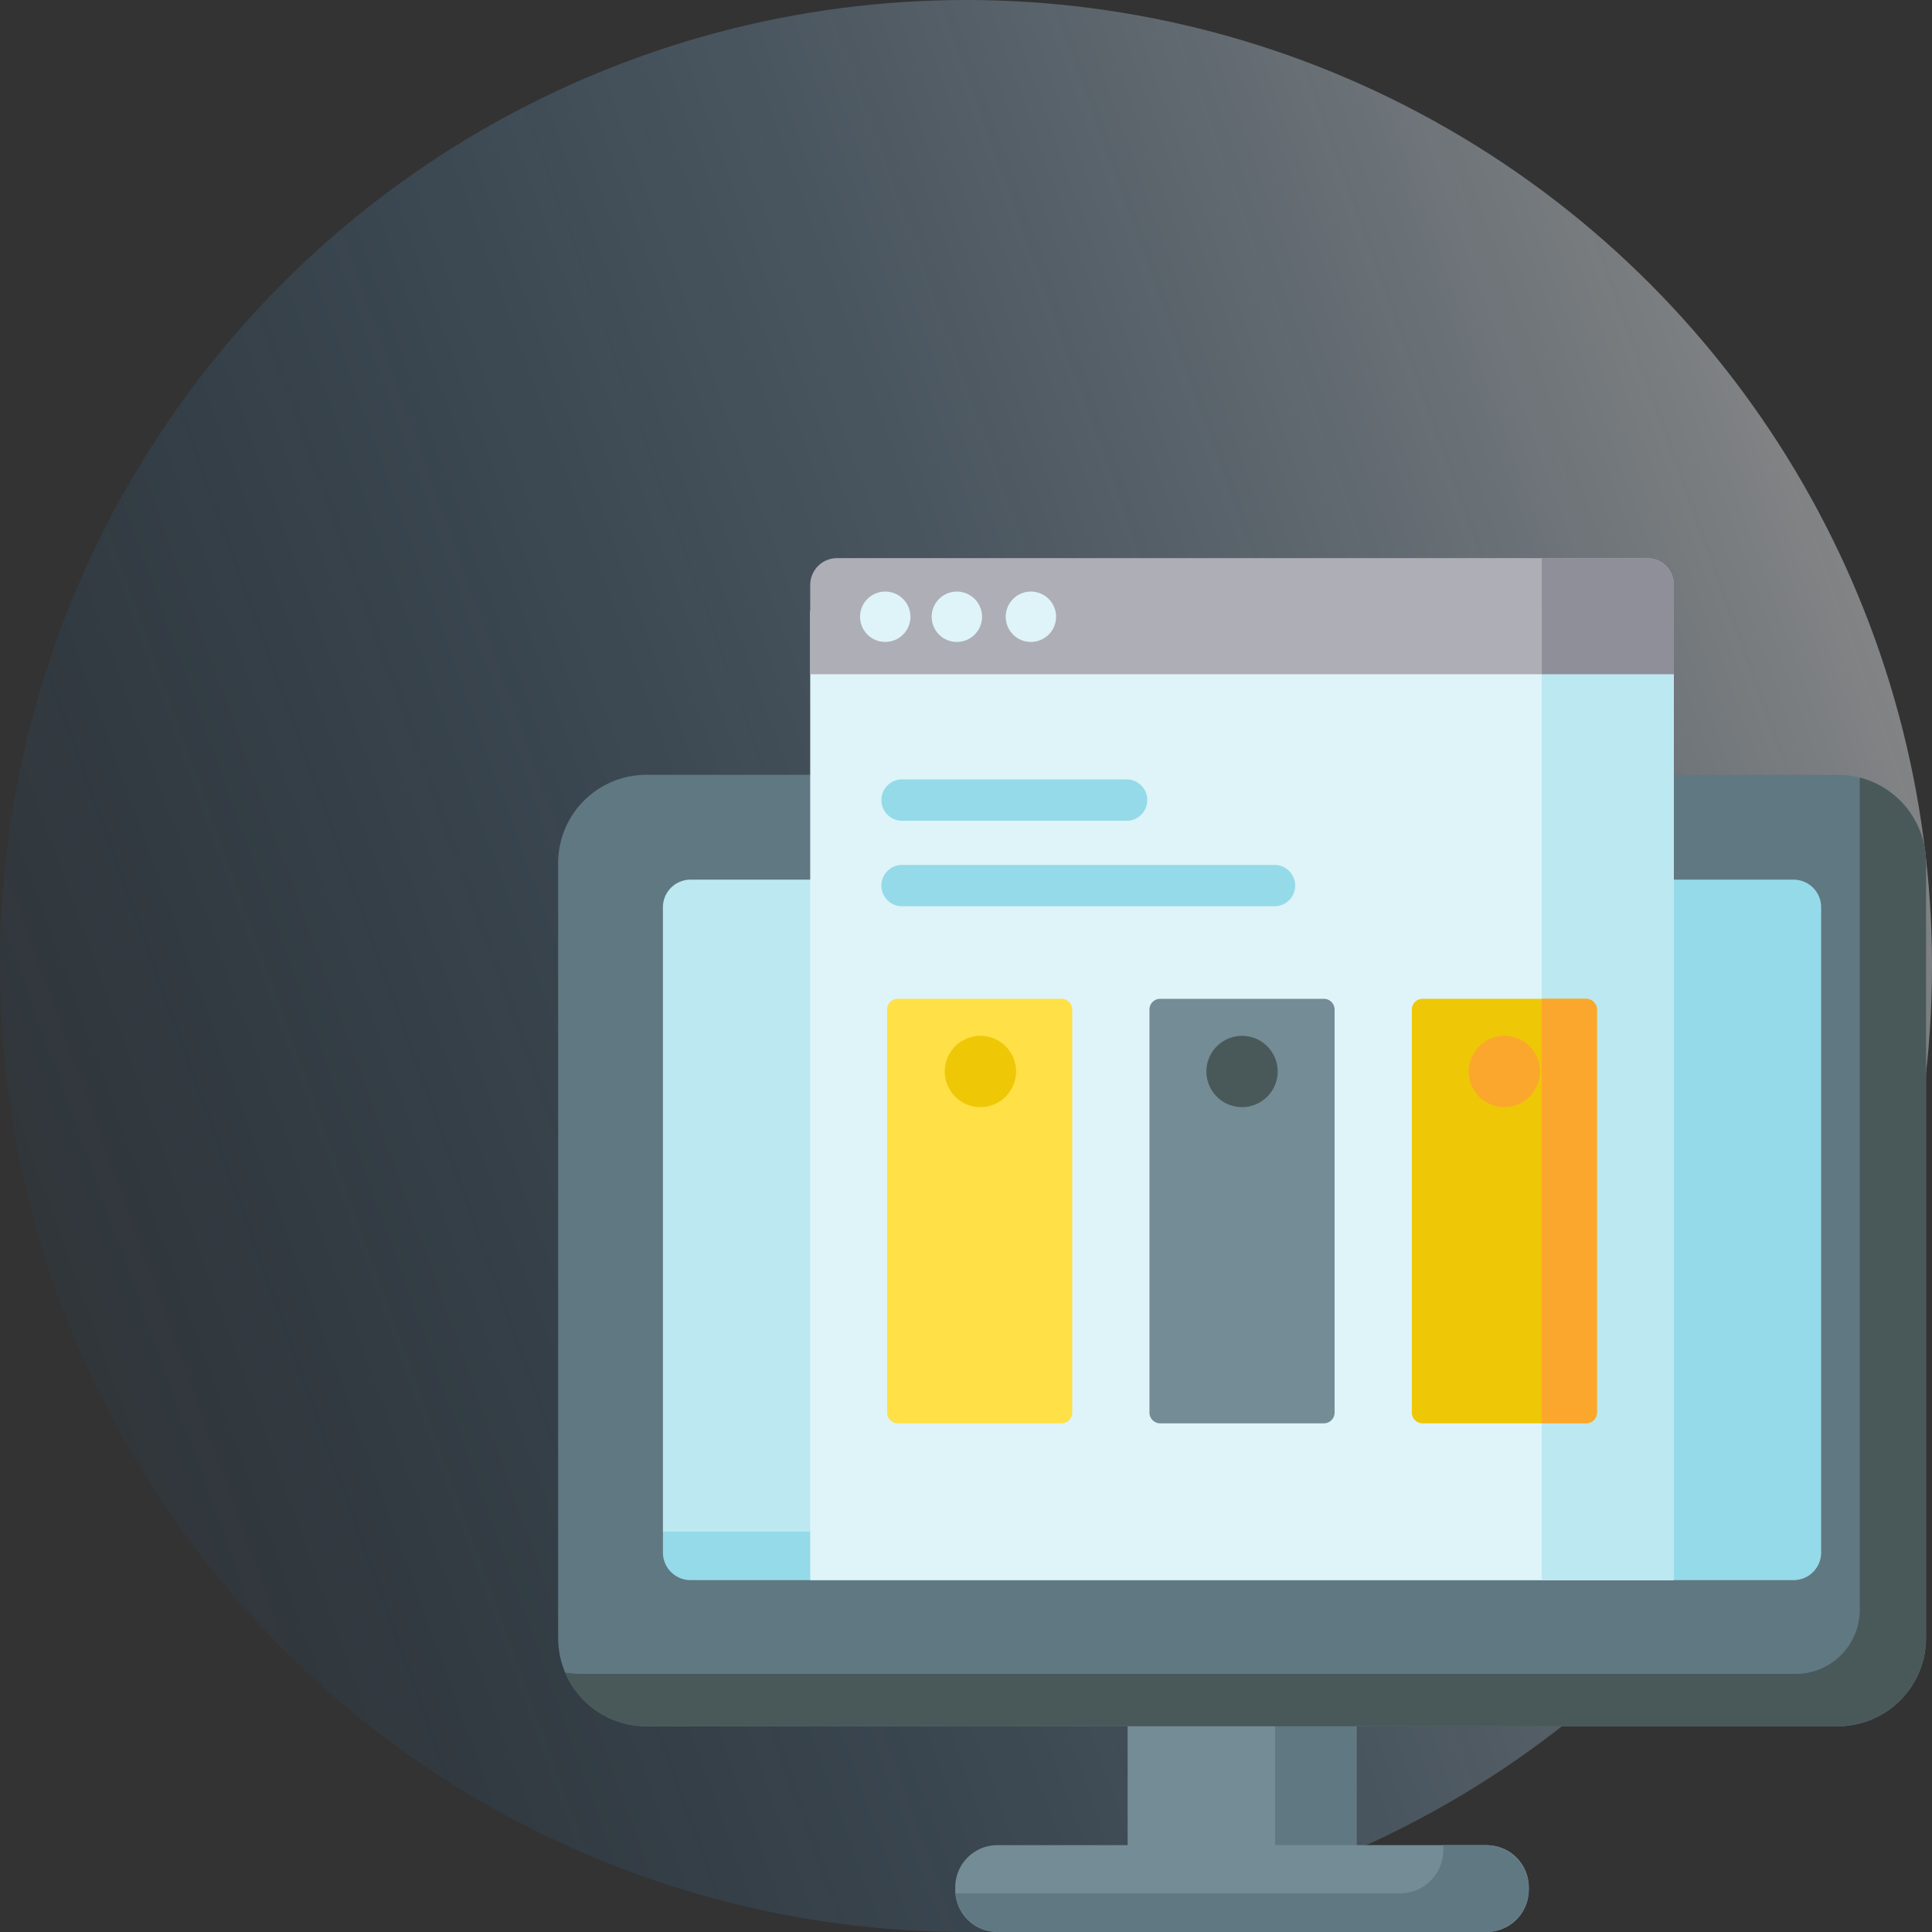 <svg xmlns="http://www.w3.org/2000/svg" xmlns:xlink="http://www.w3.org/1999/xlink" width="90" height="90" viewBox="0 0 90 90">
  <rect x="0" y="0" width="90" height="90" fill="#333333" stroke="none"/>
  <defs>
    <clipPath id="clip-path">
      <rect id="Rectangle_4626" data-name="Rectangle 4626" width="90" height="90"/>
    </clipPath>
    <linearGradient id="linear-gradient" x1="0.974" y1="0.238" x2="-0.052" y2="0.609" gradientUnits="objectBoundingBox">
      <stop offset="0" stop-color="#fff"/>
      <stop offset="1" stop-color="#006bc0" stop-opacity="0.071"/>
    </linearGradient>
  </defs>
  <g id="web-portal-development" clip-path="url(#clip-path)">
    <g id="_1" data-name="1">
      <g id="Group_7613" data-name="Group 7613">
        <circle id="Ellipse_376" data-name="Ellipse 376" cx="45" cy="45" r="45" opacity="0.42" fill="url(#linear-gradient)"/>
      </g>
    </g>
    <g id="application_1_" data-name="application (1)" transform="translate(26 26)">
      <path id="Path_49212" data-name="Path 49212" d="M212.219,413.34h10.663v9.506H212.219Zm0,0" transform="translate(-185.691 -361.673)" fill="#738c96"/>
      <path id="Path_49213" data-name="Path 49213" d="M267.2,413.34h3.79v9.506H267.2Zm0,0" transform="translate(-233.799 -361.673)" fill="#607882"/>
      <path id="Path_49214" data-name="Path 49214" d="M172.744,483.675H149.952a1.964,1.964,0,0,1-1.964-1.964v-.118a1.964,1.964,0,0,1,1.964-1.964h22.792a1.964,1.964,0,0,1,1.964,1.964v.118A1.965,1.965,0,0,1,172.744,483.675Zm0,0" transform="translate(-129.489 -419.675)" fill="#738c96"/>
      <path id="Path_49215" data-name="Path 49215" d="M172.778,479.629h-1.972a2.126,2.126,0,0,1,.013.225,2.024,2.024,0,0,1-2.023,2.023h-20.7a2.023,2.023,0,0,0,2.01,1.8h22.673a2.023,2.023,0,0,0,0-4.046Zm0,0" transform="translate(-129.583 -419.675)" fill="#607882"/>
      <path id="Path_49216" data-name="Path 49216" d="M76.613,139.739H21.277a1.75,1.75,0,0,1-1.75-1.75V102.051a1.75,1.75,0,0,1,1.75-1.75H76.613a1.75,1.75,0,0,1,1.75,1.75v35.938A1.75,1.75,0,0,1,76.613,139.739Zm0,0" transform="translate(-17.086 -87.763)" fill="#bce8f1"/>
      <path id="Path_49217" data-name="Path 49217" d="M76.564,100.3H68.471v31.013a1.8,1.8,0,0,1-1.8,1.8H19.527v4.829a1.8,1.8,0,0,0,1.8,1.8H76.564a1.8,1.8,0,0,0,1.8-1.8V102.1a1.8,1.8,0,0,0-1.8-1.8Zm0,0" transform="translate(-17.086 -87.763)" fill="#95dae8"/>
      <path id="Path_49218" data-name="Path 49218" d="M59.607,125.093H4.111A4.111,4.111,0,0,1,0,120.982v-36.1a4.111,4.111,0,0,1,4.111-4.111h55.5a4.111,4.111,0,0,1,4.111,4.111v36.1A4.111,4.111,0,0,1,59.607,125.093Zm-53.44-6.808H57.551A1.285,1.285,0,0,0,58.836,117V86.94a1.285,1.285,0,0,0-1.285-1.285H6.166A1.285,1.285,0,0,0,4.882,86.94V117A1.285,1.285,0,0,0,6.166,118.285Zm0,0" transform="translate(0 -70.677)" fill="#607882"/>
      <path id="Path_49219" data-name="Path 49219" d="M93.941,19.582h40.231v45.16H93.941Zm0,0" transform="translate(-82.198 -17.134)" fill="#def4f8"/>
      <path id="Path_49220" data-name="Path 49220" d="M132.923,0H95.191a1.25,1.25,0,0,0-1.25,1.25V5.409h40.231V1.25A1.25,1.25,0,0,0,132.923,0Zm0,0" transform="translate(-82.198 0)" fill="#aeaeb7"/>
      <path id="Path_49221" data-name="Path 49221" d="M366.57,19.582h6.153v45.16H366.57Zm0,0" transform="translate(-320.749 -17.134)" fill="#bce8f1"/>
      <path id="Path_49222" data-name="Path 49222" d="M371.439,0h-4.868V5.409h6.153V1.285A1.285,1.285,0,0,0,371.439,0Zm0,0" transform="translate(-320.749)" fill="#8f8f99"/>
      <g id="Group_68451" data-name="Group 68451" transform="translate(14.064 1.558)">
        <path id="Path_49223" data-name="Path 49223" d="M114.858,13.638a1.173,1.173,0,1,1-1.173-1.173,1.173,1.173,0,0,1,1.173,1.173Zm0,0" transform="translate(-112.511 -12.465)" fill="#def4f8"/>
        <path id="Path_49224" data-name="Path 49224" d="M141.56,13.638a1.173,1.173,0,1,1-1.173-1.173,1.173,1.173,0,0,1,1.173,1.173Zm0,0" transform="translate(-135.877 -12.465)" fill="#def4f8"/>
        <path id="Path_49225" data-name="Path 49225" d="M169.14,13.638a1.173,1.173,0,1,1-1.173-1.173,1.173,1.173,0,0,1,1.173,1.173Zm0,0" transform="translate(-160.008 -12.465)" fill="#def4f8"/>
      </g>
      <path id="Path_49226" data-name="Path 49226" d="M130.715,184.006H123.09a.5.5,0,0,1-.5-.5V164.731a.5.5,0,0,1,.5-.5h7.625a.5.5,0,0,1,.5.5v18.775A.5.5,0,0,1,130.715,184.006Zm0,0" transform="translate(-107.266 -143.702)" fill="#ffe046"/>
      <path id="Path_49227" data-name="Path 49227" d="M228.492,184.006h-7.625a.5.5,0,0,1-.5-.5V164.731a.5.5,0,0,1,.5-.5h7.625a.5.5,0,0,1,.5.5v18.775A.5.5,0,0,1,228.492,184.006Zm0,0" transform="translate(-192.821 -143.702)" fill="#738c96"/>
      <path id="Path_49228" data-name="Path 49228" d="M326.27,184.006h-7.625a.5.5,0,0,1-.5-.5V164.731a.5.5,0,0,1,.5-.5h7.625a.5.5,0,0,1,.5.5v18.775A.5.5,0,0,1,326.27,184.006Zm0,0" transform="translate(-278.376 -143.702)" fill="#eec707"/>
      <path id="Path_49229" data-name="Path 49229" d="M368.628,164.23H366.57V184h2.058a.514.514,0,0,0,.514-.514V164.744a.514.514,0,0,0-.514-.514Zm0,0" transform="translate(-320.749 -143.701)" fill="#fba72d"/>
      <path id="Path_49230" data-name="Path 49230" d="M132.136,84.388H121.679a.964.964,0,1,1,0-1.927h10.458a.964.964,0,0,1,0,1.927Zm0,0" transform="translate(-105.625 -72.153)" fill="#95dae8"/>
      <path id="Path_49231" data-name="Path 49231" d="M139.026,116.247H121.679a.964.964,0,1,1,0-1.927h17.347a.964.964,0,0,1,0,1.927Zm0,0" transform="translate(-105.625 -100.03)" fill="#95dae8"/>
      <path id="Path_49232" data-name="Path 49232" d="M147.413,179.688a1.66,1.66,0,1,1-1.66-1.66A1.66,1.66,0,0,1,147.413,179.688Zm0,0" transform="translate(-126.081 -155.774)" fill="#eec707"/>
      <path id="Path_49233" data-name="Path 49233" d="M244.909,179.688a1.66,1.66,0,1,1-1.66-1.66A1.66,1.66,0,0,1,244.909,179.688Zm0,0" transform="translate(-211.39 -155.774)" fill="#495959"/>
      <path id="Path_49234" data-name="Path 49234" d="M342.687,179.688a1.66,1.66,0,1,1-1.66-1.66A1.66,1.66,0,0,1,342.687,179.688Zm0,0" transform="translate(-296.946 -155.774)" fill="#fba72d"/>
      <path id="Path_49235" data-name="Path 49235" d="M62.923,81.812v38.769a2.98,2.98,0,0,1-2.98,2.98H3.317a4.137,4.137,0,0,1-.7-.061A4.112,4.112,0,0,0,6.4,126H61.9a4.11,4.11,0,0,0,4.11-4.11v-36.1a4.111,4.111,0,0,0-3.083-3.981Zm0,0" transform="translate(-2.289 -71.586)" fill="#495959"/>
    </g>
  </g>
</svg>
